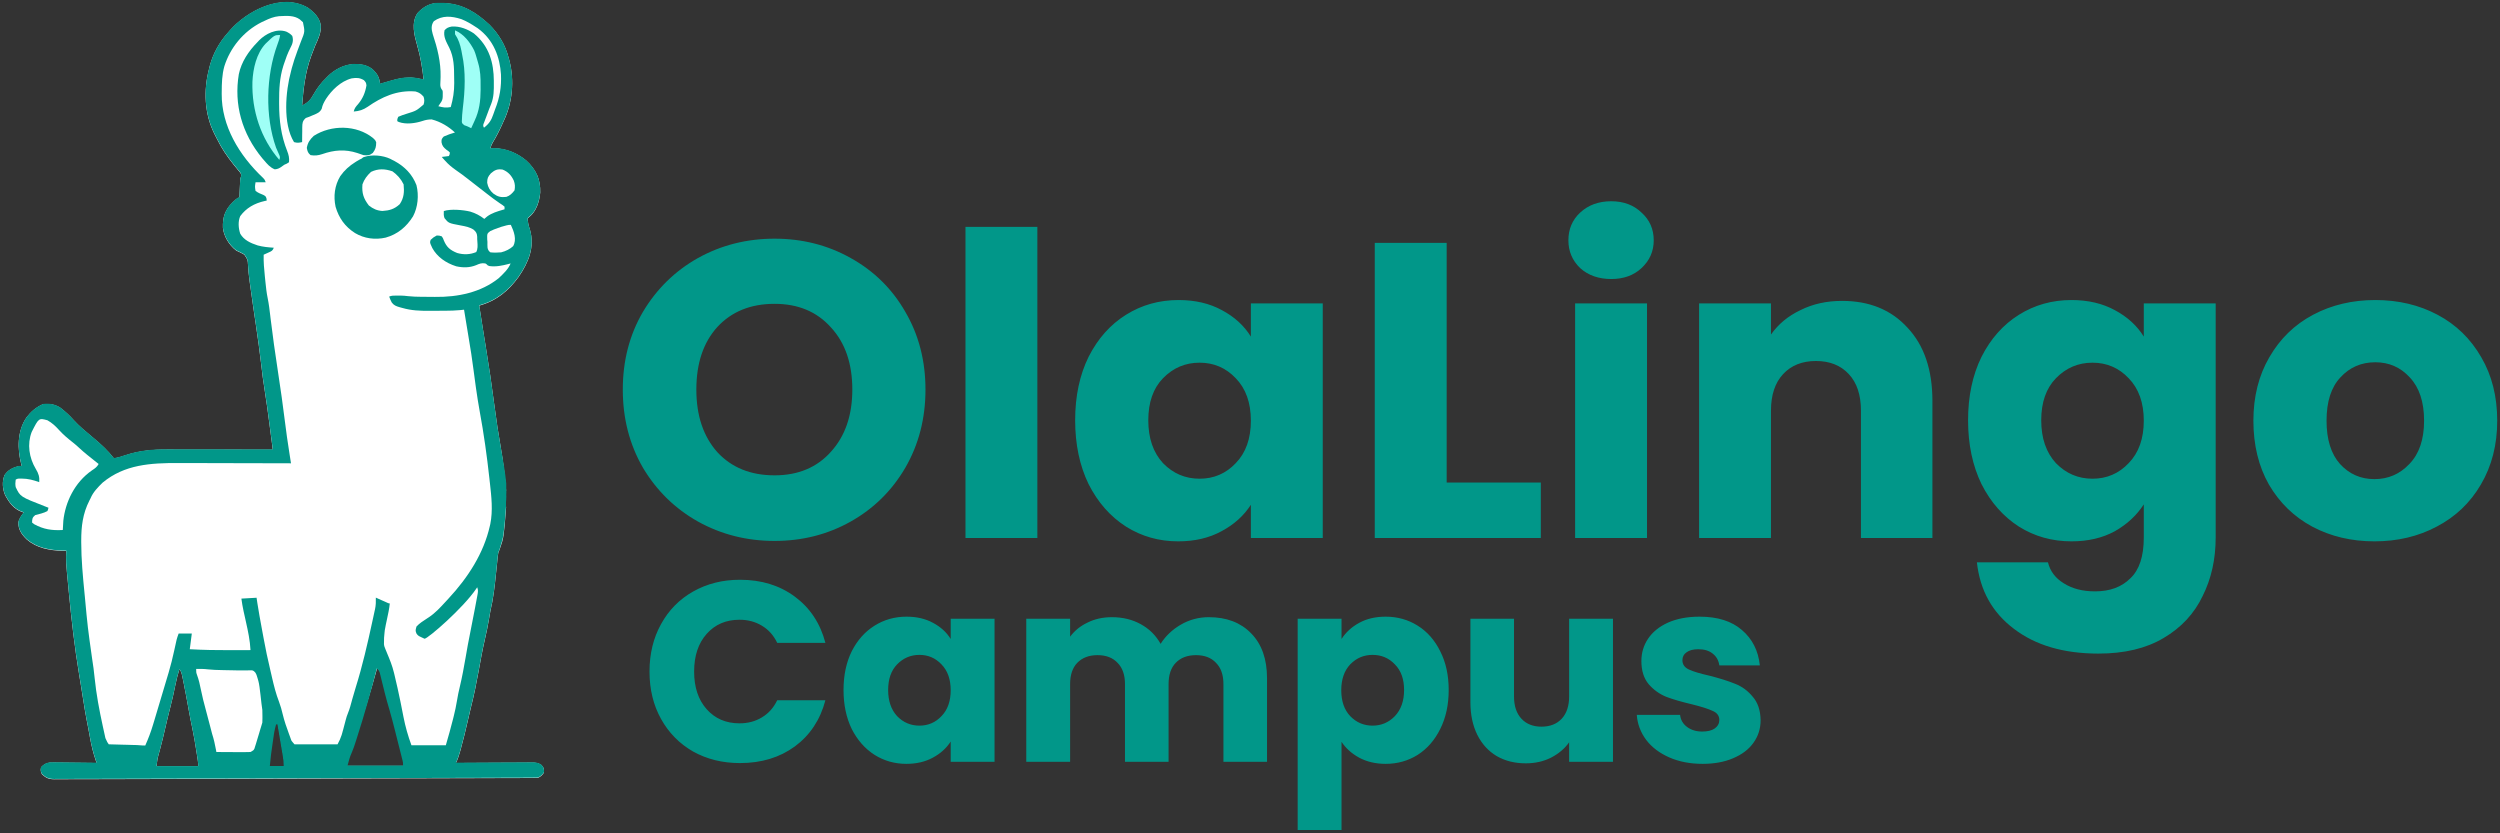 <svg width="126" height="42" viewBox="0 0 126 42" fill="none" xmlns="http://www.w3.org/2000/svg">
<rect x="0" y="0" width="126" height="42" fill="#333333" stroke="none"/>
<g clip-path="url(#clip0_8430_123206)">
<path d="M32.735 33.846C32.735 32.95 32.929 32.153 33.317 31.455C33.705 30.749 34.243 30.202 34.932 29.814C35.63 29.418 36.418 29.22 37.297 29.22C38.374 29.22 39.296 29.504 40.062 30.072C40.829 30.641 41.342 31.416 41.6 32.399H39.171C38.99 32.02 38.731 31.731 38.395 31.533C38.068 31.335 37.693 31.235 37.271 31.235C36.59 31.235 36.039 31.472 35.617 31.946C35.195 32.42 34.984 33.053 34.984 33.846C34.984 34.638 35.195 35.272 35.617 35.745C36.039 36.219 36.59 36.456 37.271 36.456C37.693 36.456 38.068 36.357 38.395 36.159C38.731 35.961 38.99 35.672 39.171 35.293H41.6C41.342 36.275 40.829 37.051 40.062 37.619C39.296 38.179 38.374 38.459 37.297 38.459C36.418 38.459 35.63 38.265 34.932 37.877C34.243 37.481 33.705 36.934 33.317 36.236C32.929 35.539 32.735 34.742 32.735 33.846ZM42.514 34.776C42.514 34.035 42.652 33.385 42.927 32.825C43.212 32.265 43.595 31.834 44.078 31.533C44.56 31.231 45.099 31.08 45.693 31.08C46.201 31.08 46.645 31.184 47.024 31.391C47.411 31.597 47.709 31.869 47.915 32.205V31.184H50.125V38.394H47.915V37.373C47.7 37.709 47.398 37.981 47.011 38.188C46.632 38.394 46.188 38.498 45.68 38.498C45.094 38.498 44.56 38.347 44.078 38.045C43.595 37.736 43.212 37.3 42.927 36.74C42.652 36.172 42.514 35.517 42.514 34.776ZM47.915 34.789C47.915 34.238 47.761 33.803 47.45 33.484C47.149 33.165 46.778 33.006 46.339 33.006C45.9 33.006 45.525 33.165 45.215 33.484C44.913 33.794 44.763 34.225 44.763 34.776C44.763 35.328 44.913 35.767 45.215 36.094C45.525 36.413 45.9 36.572 46.339 36.572C46.778 36.572 47.149 36.413 47.45 36.094C47.761 35.776 47.915 35.34 47.915 34.789ZM60.925 31.106C61.821 31.106 62.531 31.378 63.057 31.92C63.591 32.463 63.858 33.217 63.858 34.182V38.394H61.661V34.479C61.661 34.014 61.536 33.656 61.286 33.406C61.045 33.148 60.709 33.019 60.279 33.019C59.848 33.019 59.507 33.148 59.258 33.406C59.016 33.656 58.896 34.014 58.896 34.479V38.394H56.699V34.479C56.699 34.014 56.574 33.656 56.324 33.406C56.083 33.148 55.747 33.019 55.316 33.019C54.885 33.019 54.545 33.148 54.295 33.406C54.054 33.656 53.934 34.014 53.934 34.479V38.394H51.724V31.184H53.934V32.088C54.158 31.787 54.45 31.55 54.812 31.378C55.174 31.197 55.583 31.106 56.04 31.106C56.583 31.106 57.065 31.223 57.487 31.455C57.918 31.688 58.254 32.02 58.495 32.45C58.745 32.054 59.085 31.731 59.516 31.481C59.947 31.231 60.416 31.106 60.925 31.106ZM67.613 32.205C67.829 31.869 68.126 31.597 68.505 31.391C68.884 31.184 69.327 31.08 69.836 31.08C70.43 31.08 70.969 31.231 71.451 31.533C71.933 31.834 72.312 32.265 72.588 32.825C72.873 33.385 73.014 34.035 73.014 34.776C73.014 35.517 72.873 36.172 72.588 36.74C72.312 37.3 71.933 37.736 71.451 38.045C70.969 38.347 70.43 38.498 69.836 38.498C69.336 38.498 68.892 38.394 68.505 38.188C68.126 37.981 67.829 37.714 67.613 37.387V41.832H65.403V31.184H67.613V32.205ZM70.766 34.776C70.766 34.225 70.611 33.794 70.301 33.484C69.999 33.165 69.624 33.006 69.177 33.006C68.737 33.006 68.362 33.165 68.052 33.484C67.751 33.803 67.6 34.238 67.6 34.789C67.6 35.34 67.751 35.776 68.052 36.094C68.362 36.413 68.737 36.572 69.177 36.572C69.616 36.572 69.991 36.413 70.301 36.094C70.611 35.767 70.766 35.328 70.766 34.776ZM81.294 31.184V38.394H79.084V37.412C78.86 37.731 78.555 37.989 78.167 38.188C77.788 38.377 77.366 38.472 76.9 38.472C76.349 38.472 75.862 38.352 75.44 38.11C75.018 37.86 74.691 37.503 74.458 37.038C74.226 36.572 74.109 36.026 74.109 35.396V31.184H76.306V35.099C76.306 35.582 76.431 35.956 76.681 36.224C76.93 36.491 77.266 36.624 77.689 36.624C78.119 36.624 78.46 36.491 78.71 36.224C78.959 35.956 79.084 35.582 79.084 35.099V31.184H81.294ZM85.815 38.498C85.186 38.498 84.626 38.39 84.135 38.175C83.644 37.959 83.256 37.667 82.972 37.296C82.687 36.917 82.528 36.495 82.494 36.03H84.677C84.703 36.279 84.82 36.482 85.026 36.637C85.233 36.792 85.487 36.87 85.789 36.87C86.064 36.87 86.276 36.818 86.422 36.715C86.577 36.603 86.654 36.46 86.654 36.288C86.654 36.081 86.547 35.931 86.332 35.836C86.116 35.732 85.767 35.62 85.285 35.5C84.768 35.379 84.337 35.254 83.993 35.125C83.648 34.987 83.351 34.776 83.101 34.492C82.851 34.199 82.726 33.807 82.726 33.316C82.726 32.902 82.838 32.528 83.062 32.192C83.295 31.847 83.631 31.576 84.07 31.378C84.518 31.18 85.048 31.08 85.66 31.08C86.564 31.08 87.275 31.304 87.792 31.752C88.317 32.2 88.619 32.795 88.696 33.536H86.654C86.62 33.286 86.508 33.088 86.319 32.941C86.138 32.795 85.897 32.721 85.595 32.721C85.337 32.721 85.138 32.773 85.001 32.877C84.863 32.971 84.794 33.105 84.794 33.277C84.794 33.484 84.901 33.639 85.117 33.742C85.341 33.846 85.685 33.949 86.15 34.053C86.685 34.19 87.12 34.328 87.456 34.466C87.792 34.595 88.085 34.811 88.335 35.112C88.593 35.405 88.727 35.801 88.735 36.301C88.735 36.723 88.615 37.102 88.373 37.438C88.141 37.766 87.8 38.024 87.353 38.214C86.913 38.403 86.4 38.498 85.815 38.498Z" fill="#019789"/>
<path fill-rule="evenodd" clip-rule="evenodd" d="M16.169 1.274C16.096 0.898 15.857 0.64 15.523 0.399C14.187 -0.389 12.41 0.589 11.591 1.532L11.503 1.634C11.053 2.133 10.744 2.701 10.575 3.315L10.534 3.482C10.255 4.547 10.297 5.731 10.803 6.744C10.848 6.832 10.894 6.919 10.937 7.007C11.166 7.479 11.454 7.897 11.79 8.319L11.904 8.457L12.009 8.586C12.021 8.601 12.033 8.615 12.045 8.629C12.118 8.714 12.171 8.775 12.152 8.893C12.115 8.981 12.115 8.981 12.105 9.09L12.099 9.21L12.093 9.341L12.087 9.476C12.08 9.605 12.074 9.734 12.068 9.863L12.064 9.949C12.023 9.967 11.995 9.979 11.969 9.994C11.918 10.023 11.874 10.063 11.742 10.183C11.335 10.582 11.218 10.955 11.234 11.478C11.275 11.897 11.539 12.356 11.911 12.633C12.05 12.696 12.182 12.758 12.312 12.835C12.399 12.961 12.442 13.024 12.466 13.094C12.489 13.161 12.493 13.236 12.501 13.383C12.514 13.626 12.538 13.866 12.57 14.107L12.589 14.245C12.685 14.951 12.789 15.657 12.894 16.363C12.995 17.042 13.091 17.721 13.168 18.403C13.212 18.806 13.265 19.207 13.33 19.608C13.425 20.198 13.504 20.79 13.581 21.382C13.595 21.49 13.609 21.598 13.623 21.706C13.665 22.025 13.706 22.344 13.748 22.663C13.021 22.662 12.294 22.661 11.567 22.661C11.214 22.66 10.86 22.66 10.506 22.66C10.196 22.659 9.886 22.659 9.575 22.659L9.18 22.659C8.991 22.658 8.802 22.658 8.613 22.658L8.438 22.658C7.683 22.656 7.011 22.716 6.304 22.954C6.114 23.021 5.94 23.07 5.739 23.103C5.449 22.724 5.111 22.415 4.734 22.099C4.691 22.063 4.648 22.027 4.604 21.991L4.604 21.99C4.296 21.734 3.989 21.479 3.723 21.189C3.514 20.955 3.294 20.746 3.036 20.551C2.763 20.381 2.502 20.339 2.169 20.375C1.815 20.528 1.563 20.752 1.344 21.033C0.858 21.732 0.87 22.642 1.076 23.424L1.097 23.499H0.944C0.625 23.574 0.402 23.7 0.232 23.947C0.094 24.271 0.125 24.645 0.262 24.967C0.451 25.312 0.671 25.637 1.088 25.797L1.199 25.83L1.184 25.851C1.072 25.999 0.962 26.146 0.924 26.322C0.917 26.683 1.081 26.933 1.353 27.194C1.855 27.625 2.489 27.745 3.174 27.763L3.342 27.766C3.32 28.307 3.32 28.307 3.439 29.546C3.448 29.637 3.457 29.727 3.465 29.818C3.599 31.221 3.757 32.618 3.99 34.012C4.03 34.252 4.07 34.492 4.108 34.732L4.125 34.842L4.193 35.267L4.202 35.322C4.251 35.635 4.301 35.949 4.362 36.261C4.389 36.399 4.416 36.537 4.442 36.675C4.462 36.785 4.482 36.896 4.503 37.006L4.534 37.175C4.606 37.574 4.698 37.958 4.832 38.345L4.872 38.456C4.581 38.452 4.29 38.448 3.999 38.446C3.88 38.445 3.761 38.444 3.642 38.442C3.466 38.44 3.291 38.437 3.116 38.436L2.949 38.435C2.798 38.431 2.648 38.431 2.497 38.437C2.291 38.469 2.203 38.541 2.067 38.676C2.044 38.819 2.043 38.9 2.118 39.028C2.316 39.202 2.435 39.273 2.729 39.277L2.847 39.275C2.981 39.275 3.116 39.276 3.25 39.274C3.349 39.273 3.449 39.273 3.548 39.273C3.822 39.273 4.095 39.273 4.369 39.272C4.668 39.27 4.968 39.269 5.267 39.269C5.853 39.268 6.439 39.267 7.025 39.265C7.54 39.263 8.056 39.261 8.571 39.26L8.675 39.26L9.195 39.259C10.422 39.256 11.65 39.253 12.878 39.249C14.072 39.245 15.267 39.241 16.462 39.239L16.573 39.238L17.463 39.236C18.742 39.233 20.021 39.23 21.301 39.227L21.919 39.225C22.65 39.223 23.38 39.221 24.111 39.219L24.224 39.219C24.488 39.218 24.753 39.217 25.017 39.216C25.298 39.215 25.579 39.215 25.859 39.214L26.165 39.213H26.17C26.31 39.212 26.449 39.212 26.588 39.212L26.715 39.211C26.848 39.211 26.979 39.209 27.112 39.204C27.263 39.139 27.328 39.063 27.418 38.94C27.422 38.758 27.408 38.669 27.261 38.536C27.105 38.453 27.001 38.435 26.818 38.434L26.704 38.436C26.576 38.436 26.448 38.436 26.32 38.438C26.229 38.439 26.137 38.439 26.046 38.44C25.806 38.44 25.567 38.441 25.327 38.443C25.079 38.445 24.831 38.446 24.583 38.447C24.101 38.449 23.618 38.452 23.135 38.455L22.98 38.456C23.068 38.27 23.129 38.088 23.184 37.893L23.223 37.755C23.356 37.273 23.473 36.789 23.583 36.303L23.6 36.231L23.6 36.23C23.641 36.049 23.682 35.867 23.727 35.687C23.888 35.06 24.013 34.432 24.128 33.799C24.225 33.26 24.323 32.722 24.447 32.187C24.522 31.864 24.59 31.541 24.644 31.214C24.666 31.076 24.688 30.939 24.715 30.802C24.864 30.177 24.934 29.555 24.998 28.921C25.014 28.764 25.03 28.608 25.047 28.451L25.062 28.303L25.076 28.161L25.09 28.029C25.102 27.911 25.114 27.825 25.173 27.718C25.198 27.64 25.22 27.576 25.24 27.518C25.366 27.155 25.401 27.051 25.508 25.569C25.51 25.537 25.5 25.508 25.491 25.48C25.481 25.451 25.471 25.423 25.473 25.392C25.475 25.372 25.479 25.345 25.484 25.319C25.488 25.292 25.493 25.266 25.494 25.247C25.495 25.228 25.489 25.2 25.484 25.172C25.478 25.144 25.472 25.117 25.473 25.099C25.476 25.049 25.478 25.042 25.479 25.035C25.479 25.031 25.478 25.026 25.477 25.013C25.476 25.006 25.475 24.996 25.473 24.982C25.409 24.91 25.436 24.87 25.467 24.822C25.489 24.788 25.514 24.75 25.508 24.694L25.494 24.541L25.478 24.369C25.424 23.786 25.352 23.209 25.252 22.631C25.122 21.892 25.01 21.152 24.914 20.409C24.787 19.43 24.645 18.455 24.483 17.481C24.412 17.057 24.345 16.634 24.279 16.21L24.245 15.991C24.214 15.796 24.184 15.6 24.153 15.404C25.036 15.163 25.649 14.631 26.13 13.969C26.649 13.215 26.964 12.447 26.705 11.56C26.653 11.409 26.653 11.409 26.626 11.284L26.611 11.189L26.595 11.092C26.593 11.048 26.593 11.025 26.601 11.007C26.61 10.987 26.629 10.972 26.668 10.941C27.047 10.644 27.189 10.13 27.228 9.708C27.248 9.058 27.033 8.564 26.516 8.09C26.081 7.733 25.522 7.48 24.912 7.477L24.715 7.485C24.739 7.381 24.773 7.296 24.827 7.2C25.008 6.903 25.164 6.601 25.304 6.287C25.328 6.232 25.353 6.177 25.378 6.122C25.835 5.183 25.932 4.068 25.678 3.073L25.633 2.91C25.476 2.292 25.15 1.738 24.675 1.255C24.036 0.667 23.341 0.191 22.371 0.162L22.25 0.161C22.137 0.158 22.028 0.159 21.915 0.166C21.552 0.222 21.265 0.421 21.042 0.667C20.71 1.164 20.882 1.792 21.032 2.316C21.195 2.877 21.284 3.435 21.348 4.01C21.142 3.967 20.942 3.925 20.73 3.912L20.596 3.914C20.284 3.916 20.018 3.979 19.724 4.064L19.598 4.101L19.346 4.174L19.155 4.23C19.116 3.906 19.035 3.746 18.778 3.496C18.467 3.259 18.183 3.231 17.779 3.238C17.297 3.278 16.86 3.523 16.542 3.828L16.451 3.922C16.181 4.178 15.988 4.441 15.81 4.75C15.662 5.025 15.53 5.169 15.227 5.33C15.293 4.481 15.38 3.667 15.676 2.853L15.737 2.69C15.786 2.558 15.835 2.425 15.89 2.294L15.89 2.293C16.048 1.954 16.192 1.645 16.169 1.274ZM19.201 33.999C19.168 33.865 19.146 33.776 19.011 33.668C18.684 34.847 18.322 36.022 17.918 37.185L17.866 37.332L17.843 37.398C17.782 37.574 17.721 37.749 17.641 37.919C17.526 38.151 17.469 38.347 17.399 38.599H20.451C20.451 38.525 20.451 38.491 20.447 38.457C20.443 38.429 20.437 38.4 20.424 38.348L20.387 38.212L20.345 38.058L20.3 37.891C20.251 37.715 20.203 37.538 20.154 37.362L20.105 37.184C20.078 37.086 20.052 36.989 20.025 36.891L20.025 36.89C19.922 36.514 19.82 36.136 19.701 35.763C19.613 35.492 19.528 35.221 19.454 34.948C19.437 34.884 19.42 34.82 19.403 34.755C19.366 34.62 19.33 34.485 19.294 34.349C19.277 34.284 19.26 34.219 19.242 34.154L19.218 34.062C19.215 34.054 19.213 34.045 19.211 34.037C19.208 34.024 19.204 34.011 19.201 33.999ZM9.046 33.714C9.122 33.841 9.148 33.904 9.178 34.046L9.203 34.162L9.228 34.289L9.256 34.423C9.348 34.872 9.429 35.324 9.51 35.776C9.566 36.085 9.624 36.392 9.691 36.697C9.771 37.072 9.832 37.449 9.892 37.828L9.921 38.01C9.97 38.326 9.983 38.412 9.987 38.499C9.988 38.531 9.988 38.564 9.988 38.609H7.89C7.923 38.346 7.934 38.264 7.952 38.185C7.96 38.15 7.97 38.114 7.984 38.064L8.015 37.952L8.048 37.834C8.159 37.427 8.257 37.017 8.35 36.605C8.421 36.291 8.498 35.981 8.578 35.67C8.678 35.282 8.765 34.892 8.844 34.498C8.898 34.23 8.965 33.972 9.046 33.714ZM13.977 36.251H13.895C13.848 36.412 13.811 36.569 13.781 36.739L13.752 36.936L13.72 37.154L13.687 37.38C13.62 37.827 13.563 38.26 13.525 38.716H14.347C14.347 38.495 14.326 38.316 14.29 38.103L14.266 37.96C14.24 37.808 14.214 37.655 14.189 37.503C14.179 37.446 14.169 37.389 14.159 37.331C14.151 37.283 14.143 37.234 14.135 37.185C14.082 36.874 14.03 36.562 13.977 36.251Z" fill="white"/>
<path fill-rule="evenodd" clip-rule="evenodd" d="M16.169 1.258C16.096 0.882 15.857 0.624 15.523 0.383C14.187 -0.405 12.41 0.573 11.591 1.516L11.503 1.618C11.053 2.117 10.744 2.685 10.575 3.299L10.534 3.466C10.255 4.531 10.297 5.715 10.803 6.728C10.848 6.816 10.894 6.903 10.937 6.991C11.166 7.463 11.454 7.881 11.79 8.303L11.904 8.441L12.009 8.571C12.021 8.585 12.033 8.599 12.045 8.613C12.118 8.698 12.171 8.759 12.152 8.877C12.115 8.965 12.115 8.965 12.105 9.074L12.099 9.194L12.093 9.325L12.087 9.46C12.08 9.589 12.074 9.718 12.068 9.847L12.064 9.933C12.023 9.951 11.995 9.963 11.969 9.978C11.918 10.007 11.874 10.047 11.742 10.167C11.335 10.566 11.218 10.939 11.234 11.462C11.275 11.881 11.539 12.34 11.911 12.617C12.05 12.68 12.182 12.742 12.312 12.819C12.484 13.07 12.484 13.07 12.501 13.367C12.514 13.61 12.538 13.85 12.57 14.091L12.589 14.229C12.685 14.935 12.789 15.641 12.894 16.347C12.995 17.026 13.091 17.705 13.168 18.387C13.212 18.79 13.265 19.191 13.33 19.592C13.425 20.182 13.504 20.774 13.581 21.366C13.595 21.474 13.609 21.582 13.623 21.691C13.665 22.009 13.706 22.328 13.748 22.647C13.021 22.646 12.294 22.645 11.567 22.645C11.214 22.645 10.86 22.644 10.506 22.644C10.196 22.643 9.886 22.643 9.575 22.643L9.18 22.643C8.991 22.642 8.802 22.642 8.613 22.642H8.437C7.683 22.64 7.011 22.7 6.304 22.938C6.114 23.005 5.94 23.055 5.739 23.087C5.449 22.708 5.111 22.398 4.734 22.083C4.691 22.047 4.648 22.011 4.604 21.974L4.604 21.974C4.296 21.718 3.989 21.462 3.723 21.173C3.514 20.939 3.294 20.73 3.036 20.535C2.763 20.365 2.502 20.323 2.169 20.359C1.815 20.512 1.563 20.735 1.344 21.017C0.858 21.716 0.87 22.626 1.076 23.409L1.097 23.483H0.944C0.625 23.558 0.402 23.683 0.232 23.931C0.094 24.255 0.125 24.629 0.262 24.951C0.451 25.296 0.671 25.621 1.088 25.781L1.199 25.814L1.184 25.835C1.072 25.983 0.962 26.13 0.924 26.306C0.917 26.667 1.081 26.918 1.353 27.178C1.856 27.609 2.489 27.729 3.174 27.747L3.342 27.75C3.32 28.291 3.32 28.291 3.439 29.53C3.448 29.62 3.457 29.711 3.465 29.802C3.599 31.205 3.757 32.602 3.99 33.996C4.03 34.236 4.07 34.476 4.108 34.717L4.125 34.826L4.193 35.251L4.202 35.306C4.251 35.619 4.301 35.933 4.362 36.245C4.389 36.383 4.416 36.521 4.442 36.659C4.462 36.769 4.482 36.88 4.503 36.99L4.534 37.159C4.606 37.559 4.698 37.942 4.832 38.329L4.872 38.44C4.581 38.436 4.29 38.432 3.999 38.429C3.88 38.428 3.761 38.428 3.642 38.426C3.466 38.424 3.291 38.421 3.116 38.42L2.949 38.419C2.798 38.415 2.648 38.415 2.497 38.421C2.291 38.453 2.203 38.525 2.067 38.66C2.044 38.803 2.043 38.883 2.118 39.012C2.316 39.186 2.435 39.257 2.729 39.261L2.847 39.258C2.981 39.259 3.116 39.259 3.25 39.258C3.349 39.258 3.449 39.257 3.548 39.257C3.822 39.257 4.095 39.257 4.369 39.255C4.668 39.254 4.967 39.253 5.267 39.253C5.853 39.252 6.439 39.251 7.025 39.248C7.541 39.246 8.056 39.245 8.571 39.244H8.675L9.195 39.242C10.422 39.24 11.65 39.237 12.878 39.233C14.072 39.229 15.267 39.225 16.462 39.222L16.573 39.222L17.463 39.22C18.742 39.217 20.021 39.214 21.301 39.211L21.919 39.209C22.65 39.207 23.38 39.205 24.111 39.203L24.224 39.203C24.488 39.202 24.753 39.201 25.017 39.2C25.298 39.199 25.579 39.199 25.859 39.198L26.164 39.197H26.17C26.309 39.196 26.449 39.196 26.588 39.195L26.715 39.195C26.848 39.195 26.979 39.193 27.112 39.188C27.263 39.123 27.328 39.047 27.418 38.924C27.422 38.742 27.408 38.653 27.261 38.52C27.105 38.437 27.001 38.42 26.818 38.418L26.704 38.42C26.576 38.42 26.448 38.42 26.32 38.422C26.228 38.422 26.137 38.423 26.046 38.423C25.806 38.424 25.567 38.425 25.327 38.427C25.079 38.429 24.831 38.43 24.583 38.431C24.101 38.433 23.618 38.435 23.135 38.439L22.98 38.44C23.068 38.254 23.129 38.072 23.184 37.877L23.223 37.739C23.356 37.257 23.473 36.773 23.583 36.287L23.6 36.215L23.6 36.214C23.641 36.033 23.682 35.851 23.727 35.67C23.888 35.044 24.013 34.416 24.128 33.782C24.225 33.244 24.323 32.706 24.447 32.171C24.522 31.848 24.59 31.524 24.644 31.198C24.666 31.06 24.688 30.923 24.715 30.785C24.864 30.162 24.934 29.539 24.998 28.905C25.014 28.748 25.03 28.592 25.047 28.435L25.062 28.287L25.076 28.145L25.09 28.013C25.102 27.895 25.114 27.809 25.173 27.702C25.2 27.608 25.224 27.532 25.245 27.465C25.355 27.121 25.4 26.979 25.503 25.542C25.503 25.52 25.503 25.495 25.503 25.468C25.502 25.412 25.501 25.35 25.503 25.308L25.512 25.189L25.517 25.079C25.52 25.024 25.52 25.022 25.519 25.014C25.518 25.007 25.516 24.996 25.515 24.955C25.515 24.93 25.516 24.904 25.518 24.875C25.521 24.818 25.524 24.75 25.515 24.662C25.513 24.635 25.514 24.619 25.515 24.602C25.517 24.585 25.518 24.569 25.515 24.544C25.513 24.515 25.514 24.485 25.515 24.455C25.517 24.425 25.518 24.396 25.515 24.368C25.467 23.846 25.375 23.316 25.284 22.796C25.273 22.735 25.262 22.675 25.252 22.615C25.122 21.876 25.01 21.136 24.914 20.393C24.787 19.414 24.645 18.439 24.483 17.465C24.412 17.041 24.345 16.617 24.279 16.194L24.245 15.975C24.214 15.78 24.184 15.584 24.153 15.388C25.036 15.147 25.649 14.615 26.13 13.953C26.649 13.199 26.964 12.431 26.705 11.544C26.653 11.393 26.653 11.393 26.626 11.268L26.611 11.173L26.595 11.076C26.593 11.032 26.593 11.009 26.601 10.991C26.61 10.971 26.629 10.956 26.668 10.925C27.047 10.628 27.189 10.114 27.228 9.692C27.248 9.042 27.033 8.548 26.516 8.074C26.081 7.717 25.522 7.464 24.912 7.461L24.715 7.469C24.739 7.365 24.773 7.28 24.827 7.184C25.008 6.887 25.164 6.585 25.304 6.271C25.328 6.216 25.353 6.161 25.378 6.106C25.835 5.167 25.932 4.052 25.678 3.057L25.633 2.894C25.476 2.276 25.15 1.722 24.675 1.239C24.036 0.651 23.341 0.175 22.371 0.146L22.25 0.145C22.137 0.142 22.028 0.143 21.915 0.15C21.552 0.206 21.265 0.405 21.042 0.651C20.71 1.148 20.882 1.776 21.032 2.3C21.195 2.861 21.284 3.419 21.348 3.994C21.142 3.951 20.942 3.909 20.73 3.896L20.596 3.898C20.284 3.9 20.018 3.963 19.724 4.048L19.598 4.085L19.346 4.158L19.155 4.214C19.116 3.89 19.035 3.73 18.778 3.48C18.467 3.243 18.183 3.215 17.779 3.222C17.297 3.262 16.86 3.507 16.542 3.812L16.451 3.906C16.181 4.162 15.988 4.425 15.81 4.734C15.662 5.009 15.53 5.153 15.227 5.314C15.293 4.465 15.38 3.651 15.676 2.837L15.737 2.674C15.786 2.542 15.835 2.409 15.89 2.278L15.89 2.277C16.048 1.938 16.192 1.629 16.169 1.258ZM13.199 1.111L13.34 1.047C13.571 0.936 13.793 0.842 14.06 0.816C14.081 0.815 14.102 0.814 14.123 0.813C14.473 0.794 14.827 0.775 15.11 0.977L15.189 1.049L15.269 1.12C15.369 1.597 15.369 1.597 15.176 2.071C15.122 2.212 15.069 2.354 15.016 2.495L14.985 2.58C14.879 2.865 14.783 3.15 14.705 3.441L14.666 3.598C14.395 4.582 14.244 6.234 14.819 7.162C14.987 7.21 15.059 7.197 15.227 7.162C15.227 7.034 15.228 6.907 15.23 6.779L15.233 6.623L15.233 6.468C15.233 6.447 15.234 6.426 15.234 6.407C15.238 6.216 15.24 6.094 15.415 5.946L15.584 5.886L15.733 5.822C15.754 5.813 15.775 5.804 15.795 5.796C15.987 5.719 16.125 5.663 16.215 5.479C16.252 5.29 16.328 5.152 16.431 4.983C16.709 4.558 17.166 4.093 17.726 3.95C17.976 3.912 18.129 3.917 18.342 4.041C18.45 4.164 18.45 4.164 18.469 4.305C18.411 4.657 18.29 4.958 18.048 5.248C17.935 5.373 17.86 5.464 17.828 5.622C18.117 5.596 18.297 5.539 18.528 5.384C19.236 4.89 20.001 4.533 20.94 4.61C21.14 4.667 21.219 4.73 21.348 4.874C21.395 5.016 21.395 5.128 21.348 5.27C20.981 5.583 20.981 5.583 20.484 5.737C20.338 5.781 20.212 5.826 20.073 5.886C20.044 5.953 20.031 5.982 20.026 6.013C20.022 6.037 20.022 6.061 20.022 6.106L20.102 6.149C20.47 6.283 20.938 6.214 21.3 6.095C21.457 6.042 21.587 6.02 21.756 6.018C22.203 6.132 22.617 6.383 22.929 6.678C22.731 6.736 22.55 6.796 22.365 6.881C22.254 6.999 22.248 7.029 22.253 7.175C22.286 7.349 22.354 7.43 22.502 7.549C22.556 7.584 22.581 7.601 22.604 7.62C22.623 7.636 22.641 7.655 22.674 7.689C22.669 7.739 22.666 7.763 22.66 7.785C22.653 7.806 22.643 7.827 22.623 7.865L22.266 7.909L22.323 7.978L22.419 8.085C22.588 8.277 22.773 8.432 22.99 8.583C23.192 8.722 23.386 8.864 23.576 9.015L23.602 9.035C23.718 9.127 23.833 9.219 23.952 9.308C24.155 9.46 24.355 9.616 24.552 9.774C24.757 9.938 24.967 10.091 25.186 10.241C25.262 10.289 25.296 10.311 25.328 10.335C25.355 10.355 25.381 10.377 25.429 10.417V10.549L25.406 10.556L25.359 10.569C25.067 10.654 24.782 10.737 24.546 10.915L24.409 11.033C24.192 10.864 23.974 10.748 23.698 10.664C23.338 10.577 22.706 10.521 22.368 10.637C22.361 10.764 22.358 10.873 22.403 10.994C22.609 11.248 22.609 11.248 23.207 11.36L23.227 11.364C23.465 11.408 23.679 11.447 23.875 11.58C24.009 11.701 24.04 11.771 24.051 11.936L24.051 12.045C24.053 12.091 24.056 12.139 24.06 12.189C24.073 12.365 24.087 12.555 24 12.705C23.694 12.834 23.365 12.845 23.042 12.751C22.674 12.602 22.509 12.45 22.371 12.122C22.328 12.005 22.328 12.005 22.266 11.913C22.143 11.872 22.143 11.872 22.011 11.869C21.925 11.916 21.883 11.94 21.844 11.968C21.807 11.995 21.772 12.027 21.705 12.089C21.69 12.136 21.68 12.167 21.678 12.198C21.675 12.259 21.704 12.321 21.788 12.501C22.031 12.943 22.465 13.255 22.995 13.422C23.342 13.499 23.671 13.495 23.997 13.364C24.16 13.293 24.273 13.244 24.459 13.277C24.515 13.304 24.533 13.325 24.548 13.343C24.566 13.366 24.582 13.384 24.663 13.409C24.995 13.456 25.314 13.387 25.63 13.305L25.735 13.277C25.626 13.558 25.358 13.813 25.125 14.029C24.239 14.734 23.086 14.981 21.916 14.964C21.826 14.963 21.735 14.962 21.645 14.961C21.554 14.961 21.464 14.96 21.374 14.96L21.244 14.959C21.016 14.957 20.792 14.951 20.566 14.926C20.471 14.915 20.424 14.909 20.377 14.906C20.332 14.903 20.287 14.901 20.198 14.898L20.028 14.899C20.007 14.899 19.986 14.898 19.967 14.898C19.839 14.897 19.736 14.896 19.614 14.948C19.65 15.051 19.693 15.147 19.744 15.245C19.849 15.387 19.958 15.43 20.14 15.483L20.277 15.52C20.735 15.653 21.168 15.668 21.645 15.666C21.782 15.665 21.919 15.663 22.056 15.663C22.147 15.662 22.238 15.662 22.329 15.662L22.46 15.661C22.704 15.66 22.945 15.653 23.188 15.63L23.388 15.608C23.435 15.892 23.482 16.177 23.528 16.461L23.586 16.812C23.597 16.882 23.609 16.951 23.62 17.02C23.71 17.561 23.799 18.101 23.866 18.644C23.898 18.903 23.933 19.161 23.97 19.419L23.994 19.589C24.049 19.971 24.107 20.352 24.177 20.732C24.385 21.855 24.542 22.985 24.666 24.117L24.679 24.242L24.691 24.343C24.768 25.025 24.848 25.733 24.711 26.411L24.686 26.518C24.38 27.876 23.593 29.107 22.596 30.177C22.549 30.228 22.501 30.28 22.453 30.332L22.436 30.35C22.188 30.62 21.937 30.895 21.619 31.107C21.613 31.111 21.607 31.115 21.6 31.119C21.592 31.125 21.583 31.13 21.574 31.136C21.557 31.147 21.539 31.159 21.521 31.171C21.331 31.293 21.137 31.417 20.991 31.577C20.986 31.595 20.982 31.61 20.978 31.625C20.943 31.753 20.93 31.799 20.996 31.94C21.01 31.97 21.078 32.039 21.113 32.057C21.162 32.081 21.191 32.096 21.219 32.109C21.259 32.129 21.3 32.148 21.398 32.193L21.398 32.193L21.399 32.193C21.583 32.174 23.344 30.648 24.002 29.672L24.051 29.598C24.107 29.741 24.092 29.833 24.065 29.98L24.046 30.082C24.025 30.192 24.005 30.302 23.984 30.413C23.97 30.488 23.955 30.563 23.942 30.638C23.877 30.985 23.811 31.332 23.739 31.679C23.682 31.952 23.629 32.226 23.579 32.5L23.557 32.624C23.527 32.793 23.498 32.962 23.468 33.131C23.383 33.62 23.295 34.108 23.179 34.593C23.12 34.839 23.067 35.084 23.028 35.334C22.988 35.586 22.934 35.833 22.872 36.082L22.834 36.235C22.723 36.68 22.598 37.119 22.47 37.56H20.736C20.562 37.084 20.43 36.619 20.334 36.128C20.293 35.914 20.251 35.702 20.208 35.489L20.181 35.356C20.09 34.907 19.99 34.46 19.882 34.013L19.856 33.906C19.77 33.547 19.639 33.231 19.498 32.895L19.498 32.895L19.498 32.893C19.472 32.831 19.445 32.767 19.419 32.703C19.371 32.586 19.352 32.526 19.352 32.468C19.352 32.295 19.352 32.22 19.357 32.145C19.36 32.088 19.366 32.031 19.376 31.931C19.381 31.886 19.387 31.831 19.393 31.764C19.425 31.572 19.465 31.389 19.504 31.208C19.561 30.947 19.617 30.69 19.646 30.414C19.588 30.414 19.553 30.396 19.427 30.336L19.419 30.332L19.25 30.258L19.081 30.183C19.048 30.169 19.029 30.16 19.011 30.151C18.992 30.143 18.974 30.134 18.942 30.12C18.948 30.317 18.944 30.502 18.903 30.696L18.881 30.792C18.859 30.898 18.836 31.005 18.812 31.111C18.796 31.186 18.78 31.261 18.763 31.336C18.522 32.45 18.267 33.565 17.924 34.66C17.861 34.858 17.803 35.056 17.749 35.256L17.74 35.292L17.74 35.292C17.683 35.508 17.626 35.723 17.541 35.932C17.493 36.05 17.454 36.165 17.424 36.287C17.384 36.448 17.342 36.608 17.297 36.768L17.27 36.862L17.246 36.951L17.221 37.038C17.135 37.278 17.135 37.278 17.012 37.516H15.711H14.844C14.802 37.467 14.773 37.433 14.751 37.408L14.751 37.408C14.718 37.371 14.703 37.354 14.692 37.335C14.683 37.318 14.676 37.299 14.664 37.264C14.654 37.233 14.639 37.191 14.615 37.127L14.564 36.989C14.442 36.66 14.329 36.334 14.248 35.996C14.198 35.784 14.143 35.579 14.064 35.373C13.909 34.974 13.808 34.57 13.712 34.157L13.711 34.151L13.711 34.15C13.682 34.025 13.654 33.899 13.624 33.773C13.494 33.237 13.383 32.699 13.284 32.158C13.257 32.014 13.231 31.87 13.204 31.727L13.195 31.677C13.115 31.248 13.036 30.819 12.97 30.388L12.931 30.126L12.166 30.17C12.195 30.382 12.23 30.592 12.276 30.802C12.292 30.87 12.307 30.939 12.322 31.008C12.347 31.12 12.371 31.232 12.396 31.344C12.502 31.818 12.601 32.282 12.625 32.765C12.386 32.766 12.148 32.767 11.909 32.767L11.612 32.768C10.927 32.77 10.248 32.76 9.565 32.721L9.667 31.929H9.004C8.904 32.204 8.904 32.204 8.781 32.785C8.701 33.159 8.608 33.529 8.499 33.898C8.47 33.993 8.442 34.087 8.414 34.182C8.2 34.911 7.983 35.64 7.761 36.368L7.709 36.538C7.6 36.901 7.477 37.224 7.321 37.574C7.203 37.574 7.121 37.568 7.036 37.561C6.993 37.557 6.95 37.554 6.901 37.551L6.717 37.547C6.616 37.544 6.515 37.541 6.414 37.538C6.344 37.536 6.274 37.535 6.204 37.533C5.998 37.527 5.792 37.522 5.586 37.516H5.484C5.413 37.425 5.392 37.376 5.364 37.311C5.35 37.28 5.335 37.245 5.312 37.2L5.288 37.089C5.262 36.969 5.235 36.849 5.209 36.728L5.181 36.601C5.005 35.793 4.853 34.992 4.77 34.173C4.738 33.846 4.696 33.522 4.643 33.197C4.42 31.62 4.42 31.62 4.273 30.035L4.26 29.906C4.176 29.05 4.095 28.195 4.094 27.335L4.094 27.241C4.095 26.53 4.169 25.886 4.506 25.227L4.566 25.11C4.691 24.807 4.932 24.557 5.178 24.319C6.28 23.413 7.575 23.33 9.017 23.337C9.21 23.338 9.404 23.338 9.597 23.338C9.963 23.339 10.329 23.34 10.696 23.341C11.115 23.342 11.535 23.343 11.955 23.344C12.822 23.345 13.69 23.348 14.558 23.35L14.666 23.351C14.643 23.202 14.619 23.053 14.596 22.904L14.568 22.72C14.496 22.264 14.43 21.808 14.374 21.35C14.266 20.462 14.138 19.576 14.003 18.69C13.869 17.811 13.742 16.931 13.637 16.049L13.632 16.011L13.622 15.92C13.587 15.622 13.552 15.324 13.491 15.029C13.435 14.759 13.406 14.488 13.378 14.216C13.368 14.117 13.359 14.018 13.348 13.92C13.31 13.558 13.279 13.2 13.289 12.837L13.387 12.793L13.515 12.735L13.527 12.729L13.553 12.718C13.694 12.655 13.741 12.635 13.799 12.485C13.523 12.467 13.249 12.442 12.986 12.369C12.614 12.248 12.291 12.095 12.108 11.779C12.017 11.508 11.988 11.157 12.109 10.891C12.409 10.486 12.81 10.251 13.346 10.129L13.442 10.109L13.432 10.007C13.391 9.889 13.391 9.889 13.274 9.825C13.126 9.768 13.005 9.715 12.88 9.625C12.844 9.409 12.844 9.409 12.88 9.185H13.391C13.34 9.053 13.34 9.053 13.271 8.979C12.036 7.817 11.163 6.333 11.174 4.732L11.175 4.64C11.177 4.2 11.187 3.767 11.308 3.338C11.595 2.43 12.243 1.59 13.199 1.111ZM19.169 34.015C19.138 33.883 19.118 33.793 18.994 33.687C18.694 34.857 18.363 36.024 17.992 37.179L17.945 37.325L17.924 37.391C17.868 37.565 17.812 37.739 17.738 37.908C17.633 38.138 17.581 38.333 17.516 38.583H20.314C20.314 38.509 20.314 38.475 20.31 38.442C20.307 38.414 20.301 38.386 20.29 38.334L20.255 38.199L20.217 38.045L20.175 37.88C20.131 37.705 20.087 37.53 20.042 37.355L19.997 37.177C19.972 37.08 19.948 36.983 19.924 36.886C19.829 36.512 19.735 36.138 19.626 35.767C19.546 35.498 19.468 35.229 19.401 34.958C19.385 34.894 19.369 34.83 19.353 34.766C19.32 34.632 19.286 34.497 19.253 34.363C19.238 34.298 19.222 34.234 19.206 34.169L19.183 34.078C19.178 34.056 19.173 34.035 19.169 34.015ZM9.046 33.713C9.122 33.841 9.148 33.903 9.178 34.046L9.203 34.162L9.228 34.289L9.256 34.422C9.348 34.872 9.429 35.324 9.51 35.776C9.566 36.084 9.624 36.392 9.691 36.697C9.771 37.071 9.832 37.449 9.892 37.827L9.921 38.01C9.97 38.325 9.983 38.412 9.987 38.498C9.988 38.531 9.988 38.564 9.988 38.609H7.89C7.923 38.345 7.934 38.264 7.952 38.185C7.96 38.149 7.97 38.114 7.984 38.064L8.015 37.952L8.048 37.833C8.159 37.426 8.257 37.017 8.35 36.604C8.421 36.291 8.498 35.98 8.578 35.67C8.678 35.282 8.765 34.892 8.844 34.498C8.898 34.23 8.965 33.972 9.046 33.713ZM13.985 36.511H13.915C13.876 36.648 13.843 36.781 13.818 36.926L13.793 37.093L13.766 37.279L13.738 37.471C13.681 37.852 13.632 38.221 13.6 38.608H14.299C14.299 38.42 14.282 38.268 14.251 38.087L14.231 37.965C14.209 37.835 14.187 37.706 14.165 37.576C14.15 37.486 14.134 37.396 14.119 37.306C14.075 37.041 14.03 36.775 13.985 36.511Z" fill="#019789"/>
<path d="M19.66 8.001C19.695 8.019 19.73 8.038 19.766 8.057C19.804 8.076 19.841 8.095 19.88 8.114C20.392 8.389 20.781 8.786 20.99 9.333C21.118 9.843 21.063 10.441 20.817 10.904C20.486 11.432 20.042 11.807 19.437 11.976C18.905 12.096 18.362 12.025 17.895 11.747C17.392 11.428 17.08 10.992 16.914 10.424C16.799 9.888 16.865 9.35 17.151 8.876C17.36 8.58 17.605 8.359 17.913 8.168C17.938 8.152 17.963 8.136 17.99 8.12C18.095 8.056 18.119 8.045 18.237 7.987C18.296 7.928 18.296 7.928 18.358 7.91C18.75 7.78 19.288 7.828 19.66 8.001Z" fill="#019789"/>
<path d="M14.424 1.592C14.548 1.65 14.645 1.712 14.731 1.812C14.8 2.044 14.746 2.209 14.632 2.421C14.5 2.68 14.402 2.943 14.314 3.216C14.302 3.252 14.29 3.288 14.278 3.325C14.091 3.921 14.066 4.505 14.068 5.12C14.068 5.161 14.068 5.202 14.068 5.244C14.07 6.07 14.163 6.827 14.473 7.609C14.55 7.803 14.589 7.966 14.566 8.176C14.467 8.245 14.467 8.245 14.326 8.305C14.27 8.343 14.215 8.383 14.161 8.423C14.044 8.496 13.994 8.519 13.849 8.535C13.609 8.439 13.476 8.273 13.318 8.09C13.284 8.051 13.25 8.013 13.216 7.973C12.191 6.726 11.784 5.263 12.037 3.737C12.163 3.126 12.526 2.579 12.982 2.118C13.008 2.09 13.034 2.062 13.06 2.033C13.392 1.704 13.926 1.423 14.424 1.592Z" fill="#019789"/>
<path d="M2.391 21.182C2.633 21.321 2.794 21.472 2.968 21.665C3.185 21.906 3.429 22.109 3.693 22.316C3.804 22.404 3.906 22.492 4.006 22.588C4.13 22.703 4.257 22.813 4.391 22.921C4.426 22.949 4.461 22.978 4.498 23.007C4.655 23.134 4.813 23.26 4.971 23.386C4.89 23.531 4.794 23.604 4.639 23.704C3.747 24.319 3.29 25.329 3.192 26.245C3.178 26.401 3.17 26.556 3.165 26.712C2.614 26.744 2.188 26.676 1.728 26.423C1.691 26.395 1.654 26.366 1.617 26.337C1.62 26.171 1.623 26.082 1.772 25.963C1.874 25.935 1.978 25.907 2.081 25.88C2.251 25.827 2.251 25.827 2.391 25.755C2.427 25.67 2.427 25.67 2.442 25.589C2.362 25.558 2.362 25.558 2.28 25.526C1.023 25.037 1.023 25.037 0.791 24.55C0.766 24.415 0.772 24.313 0.791 24.175C0.877 24.106 0.976 24.123 1.094 24.121C1.419 24.122 1.683 24.197 1.978 24.3C1.998 24.037 1.947 23.869 1.804 23.635C1.465 23.067 1.362 22.384 1.597 21.772C1.954 21.065 1.954 21.065 2.391 21.182Z" fill="white"/>
<path d="M23.255 0.965C23.518 1.071 23.747 1.207 23.974 1.357C24.008 1.378 24.041 1.4 24.075 1.422C24.893 2.015 25.195 2.902 25.249 3.751C25.275 4.37 25.191 4.916 24.955 5.505C24.919 5.594 24.888 5.683 24.859 5.774C24.764 6.055 24.655 6.232 24.392 6.437C24.319 6.32 24.363 6.267 24.41 6.143C24.425 6.1 24.442 6.058 24.458 6.014C24.475 5.969 24.492 5.924 24.51 5.878C24.56 5.746 24.609 5.614 24.658 5.482C24.688 5.402 24.719 5.323 24.753 5.245C24.894 4.891 24.892 4.536 24.889 4.168C24.889 4.134 24.889 4.101 24.889 4.067C24.883 3.195 24.674 2.338 23.883 1.684C23.568 1.476 23.187 1.31 22.767 1.338C22.592 1.37 22.515 1.408 22.406 1.523C22.331 1.846 22.496 2.11 22.643 2.406C22.881 2.888 22.887 3.399 22.889 3.91C22.889 4.002 22.891 4.094 22.893 4.186C22.896 4.603 22.834 4.99 22.719 5.396C22.478 5.443 22.328 5.417 22.092 5.354C22.197 5.188 22.197 5.188 22.252 5.113C22.312 5.001 22.315 4.914 22.314 4.792C22.314 4.753 22.315 4.714 22.315 4.674C22.311 4.565 22.311 4.565 22.248 4.487C22.183 4.372 22.189 4.291 22.195 4.165C22.197 4.118 22.199 4.072 22.201 4.024C22.203 3.975 22.204 3.925 22.206 3.873C22.221 3.132 22.048 2.434 21.81 1.72C21.745 1.488 21.715 1.278 21.866 1.068C22.287 0.769 22.747 0.802 23.255 0.965Z" fill="white"/>
<path d="M14.118 1.765C14.095 1.937 14.043 2.086 13.982 2.246C13.406 3.808 13.351 5.862 13.914 7.443C13.968 7.575 14.024 7.705 14.085 7.833C14.118 7.927 14.118 7.927 14.078 8.059C13.148 6.982 12.682 5.581 12.722 4.123C12.754 3.446 12.925 2.697 13.382 2.205C13.836 1.765 13.836 1.765 14.118 1.765Z" fill="#9FFFF6"/>
<path d="M22.933 1.53C23.378 1.714 23.697 2.141 23.901 2.545C23.948 2.661 23.986 2.776 24.018 2.896C24.042 2.982 24.067 3.069 24.093 3.154C24.212 3.551 24.228 3.923 24.223 4.334C24.223 4.426 24.223 4.426 24.224 4.521C24.22 5.077 24.161 5.575 23.92 6.086C23.895 6.141 23.895 6.141 23.87 6.197C23.83 6.285 23.789 6.373 23.748 6.461C23.718 6.446 23.687 6.431 23.655 6.415C23.541 6.36 23.541 6.36 23.404 6.313C23.289 6.219 23.289 6.219 23.276 6.13C23.282 5.903 23.298 5.679 23.326 5.453C23.435 4.564 23.482 3.62 23.289 2.739C23.273 2.65 23.273 2.65 23.256 2.56C23.192 2.241 23.115 1.998 22.933 1.724C22.933 1.66 22.933 1.596 22.933 1.53Z" fill="#9FFFF6"/>
<path d="M18.8 6.956C18.91 7.057 18.91 7.057 18.96 7.172C18.96 7.406 18.928 7.519 18.79 7.708C18.608 7.843 18.54 7.837 18.32 7.819C18.214 7.787 18.11 7.75 18.006 7.711C17.389 7.512 16.838 7.557 16.232 7.77C16.021 7.838 15.871 7.852 15.653 7.819C15.516 7.706 15.498 7.629 15.463 7.455C15.508 7.191 15.62 7.029 15.813 6.848C16.694 6.284 17.963 6.284 18.8 6.956Z" fill="#019789"/>
<path d="M19.779 8.635C20.023 8.811 20.207 9.015 20.342 9.292C20.38 9.668 20.363 9.972 20.147 10.29C19.879 10.539 19.627 10.611 19.274 10.633C19.005 10.616 18.804 10.526 18.591 10.357C18.322 10.009 18.231 9.736 18.267 9.292C18.361 9.028 18.497 8.855 18.697 8.664C19.062 8.491 19.4 8.503 19.779 8.635Z" fill="white"/>
<path d="M25.747 11.333C25.901 11.658 26.055 12.073 25.863 12.405C25.713 12.547 25.492 12.661 25.258 12.718C25.074 12.734 24.897 12.739 24.714 12.718C24.523 12.579 24.573 12.381 24.567 12.194C24.564 12.152 24.56 12.111 24.556 12.069C24.548 11.773 24.548 11.773 24.706 11.65C24.832 11.588 24.956 11.538 25.095 11.491C25.148 11.472 25.202 11.453 25.258 11.434C25.301 11.422 25.345 11.41 25.39 11.397C25.435 11.385 25.48 11.372 25.526 11.359C25.639 11.333 25.639 11.333 25.747 11.333Z" fill="white"/>
<path d="M25.336 8.548C25.608 8.66 25.767 8.832 25.895 9.101C25.959 9.284 25.965 9.397 25.934 9.591C25.819 9.743 25.7 9.865 25.52 9.923C25.247 9.956 25.09 9.919 24.865 9.756C24.689 9.604 24.597 9.442 24.554 9.212C24.554 8.984 24.592 8.907 24.738 8.738C24.938 8.564 25.075 8.506 25.336 8.548Z" fill="white"/>
<path d="M9.886 33.715C10.09 33.712 10.278 33.71 10.48 33.736C10.712 33.761 10.939 33.768 11.173 33.772C11.24 33.774 11.24 33.774 11.308 33.775C11.45 33.778 11.591 33.781 11.732 33.783C11.829 33.785 11.925 33.787 12.022 33.789C12.257 33.793 12.463 33.781 12.698 33.786C12.757 33.786 12.816 33.844 12.816 33.844C12.875 33.903 12.875 33.903 12.889 33.933C12.929 34.008 12.929 34.008 12.958 34.106C12.968 34.142 12.979 34.177 12.991 34.214C13.007 34.27 13.007 34.27 13.023 34.328C13.102 34.597 13.168 35.488 13.222 35.781C13.227 36.251 13.227 35.957 13.227 36.192C13.227 36.251 13.227 36.368 13.222 36.42C13.183 36.551 13.143 36.681 13.103 36.81C13.09 36.857 13.076 36.903 13.062 36.951C13.021 37.09 12.978 37.228 12.936 37.367C12.923 37.41 12.91 37.453 12.897 37.498C12.884 37.538 12.871 37.578 12.858 37.619C12.847 37.655 12.836 37.69 12.825 37.727C12.782 37.813 12.782 37.813 12.621 37.901C12.488 37.908 12.362 37.911 12.23 37.909C12.192 37.909 12.154 37.909 12.115 37.909C11.994 37.908 11.873 37.907 11.753 37.906C11.671 37.906 11.589 37.905 11.507 37.905C11.306 37.904 11.105 37.902 10.905 37.901C10.898 37.864 10.892 37.827 10.885 37.789C10.835 37.516 10.777 37.252 10.69 36.985C10.656 36.861 10.624 36.736 10.593 36.612C10.521 36.33 10.447 36.048 10.37 35.767C10.278 35.425 10.188 35.085 10.121 34.739C10.075 34.498 10.019 34.259 9.933 34.025C9.886 33.889 9.886 33.889 9.886 33.715Z" fill="white"/>
<path d="M39.038 27.263C37.639 27.263 36.353 26.938 35.181 26.288C34.023 25.638 33.098 24.734 32.406 23.576C31.727 22.404 31.389 21.09 31.389 19.635C31.389 18.18 31.727 16.874 32.406 15.715C33.098 14.557 34.023 13.653 35.181 13.003C36.353 12.354 37.639 12.029 39.038 12.029C40.436 12.029 41.714 12.354 42.872 13.003C44.045 13.653 44.963 14.557 45.627 15.715C46.305 16.874 46.644 18.18 46.644 19.635C46.644 21.09 46.305 22.404 45.627 23.576C44.949 24.734 44.031 25.638 42.872 26.288C41.714 26.938 40.436 27.263 39.038 27.263ZM39.038 23.957C40.224 23.957 41.17 23.562 41.877 22.771C42.597 21.98 42.957 20.935 42.957 19.635C42.957 18.322 42.597 17.276 41.877 16.499C41.17 15.708 40.224 15.313 39.038 15.313C37.837 15.313 36.876 15.701 36.156 16.478C35.45 17.255 35.096 18.307 35.096 19.635C35.096 20.949 35.45 22.001 36.156 22.792C36.876 23.569 37.837 23.957 39.038 23.957ZM52.283 11.435V27.114H48.66V11.435H52.283ZM54.188 21.182C54.188 19.967 54.414 18.901 54.866 17.983C55.332 17.064 55.96 16.358 56.752 15.864C57.542 15.369 58.425 15.122 59.4 15.122C60.233 15.122 60.961 15.292 61.582 15.631C62.218 15.97 62.705 16.415 63.044 16.965V15.292H66.667V27.114H63.044V25.441C62.691 25.991 62.197 26.436 61.561 26.775C60.94 27.114 60.212 27.284 59.379 27.284C58.418 27.284 57.542 27.037 56.752 26.542C55.96 26.034 55.332 25.32 54.866 24.402C54.414 23.47 54.188 22.397 54.188 21.182ZM63.044 21.203C63.044 20.299 62.79 19.586 62.282 19.063C61.787 18.541 61.18 18.279 60.459 18.279C59.739 18.279 59.124 18.541 58.616 19.063C58.121 19.572 57.874 20.278 57.874 21.182C57.874 22.086 58.121 22.806 58.616 23.343C59.124 23.866 59.739 24.127 60.459 24.127C61.18 24.127 61.787 23.866 62.282 23.343C62.79 22.82 63.044 22.107 63.044 21.203ZM72.912 24.318H77.657V27.114H69.288V12.241H72.912V24.318ZM81.208 14.063C80.572 14.063 80.049 13.879 79.64 13.512C79.244 13.13 79.047 12.664 79.047 12.114C79.047 11.549 79.244 11.082 79.64 10.715C80.049 10.334 80.572 10.143 81.208 10.143C81.829 10.143 82.338 10.334 82.733 10.715C83.143 11.082 83.348 11.549 83.348 12.114C83.348 12.664 83.143 13.13 82.733 13.512C82.338 13.879 81.829 14.063 81.208 14.063ZM83.009 15.292V27.114H79.386V15.292H83.009ZM92.838 15.165C94.222 15.165 95.324 15.617 96.144 16.521C96.977 17.41 97.394 18.639 97.394 20.207V27.114H93.792V20.695C93.792 19.904 93.587 19.289 93.177 18.851C92.767 18.413 92.217 18.194 91.525 18.194C90.832 18.194 90.281 18.413 89.872 18.851C89.462 19.289 89.257 19.904 89.257 20.695V27.114H85.634V15.292H89.257V16.86C89.625 16.337 90.119 15.927 90.741 15.631C91.362 15.32 92.061 15.165 92.838 15.165ZM104.403 15.122C105.236 15.122 105.964 15.292 106.586 15.631C107.221 15.97 107.708 16.415 108.047 16.965V15.292H111.67V27.093C111.67 28.181 111.452 29.163 111.014 30.038C110.59 30.928 109.933 31.635 109.043 32.157C108.168 32.68 107.073 32.941 105.759 32.941C104.008 32.941 102.588 32.524 101.5 31.691C100.413 30.872 99.791 29.756 99.636 28.343H103.217C103.33 28.795 103.598 29.148 104.022 29.403C104.446 29.671 104.968 29.805 105.59 29.805C106.338 29.805 106.932 29.586 107.369 29.148C107.821 28.725 108.047 28.04 108.047 27.093V25.419C107.694 25.97 107.207 26.422 106.586 26.775C105.964 27.114 105.236 27.284 104.403 27.284C103.428 27.284 102.546 27.037 101.755 26.542C100.964 26.034 100.335 25.32 99.869 24.402C99.417 23.47 99.191 22.397 99.191 21.182C99.191 19.967 99.417 18.901 99.869 17.983C100.335 17.064 100.964 16.358 101.755 15.864C102.546 15.369 103.428 15.122 104.403 15.122ZM108.047 21.203C108.047 20.299 107.793 19.586 107.285 19.063C106.79 18.541 106.183 18.279 105.462 18.279C104.742 18.279 104.128 18.541 103.619 19.063C103.125 19.572 102.878 20.278 102.878 21.182C102.878 22.086 103.125 22.806 103.619 23.343C104.128 23.866 104.742 24.127 105.462 24.127C106.183 24.127 106.79 23.866 107.285 23.343C107.793 22.82 108.047 22.107 108.047 21.203ZM119.673 27.284C118.515 27.284 117.47 27.037 116.538 26.542C115.619 26.048 114.892 25.342 114.355 24.424C113.833 23.505 113.571 22.432 113.571 21.203C113.571 19.988 113.84 18.922 114.376 18.004C114.913 17.071 115.648 16.358 116.58 15.864C117.512 15.369 118.558 15.122 119.716 15.122C120.874 15.122 121.919 15.369 122.852 15.864C123.784 16.358 124.518 17.071 125.055 18.004C125.592 18.922 125.86 19.988 125.86 21.203C125.86 22.418 125.585 23.491 125.034 24.424C124.497 25.342 123.756 26.048 122.809 26.542C121.877 27.037 120.832 27.284 119.673 27.284ZM119.673 24.148C120.366 24.148 120.952 23.894 121.432 23.385C121.926 22.877 122.174 22.149 122.174 21.203C122.174 20.257 121.933 19.529 121.453 19.021C120.987 18.512 120.408 18.258 119.716 18.258C119.01 18.258 118.423 18.512 117.957 19.021C117.491 19.515 117.258 20.242 117.258 21.203C117.258 22.149 117.484 22.877 117.936 23.385C118.402 23.894 118.981 24.148 119.673 24.148Z" fill="#019789"/>
</g>
<defs>
<clipPath id="clip0_8430_123206">
<rect width="126" height="42" fill="white"/>
</clipPath>
</defs>
</svg>
